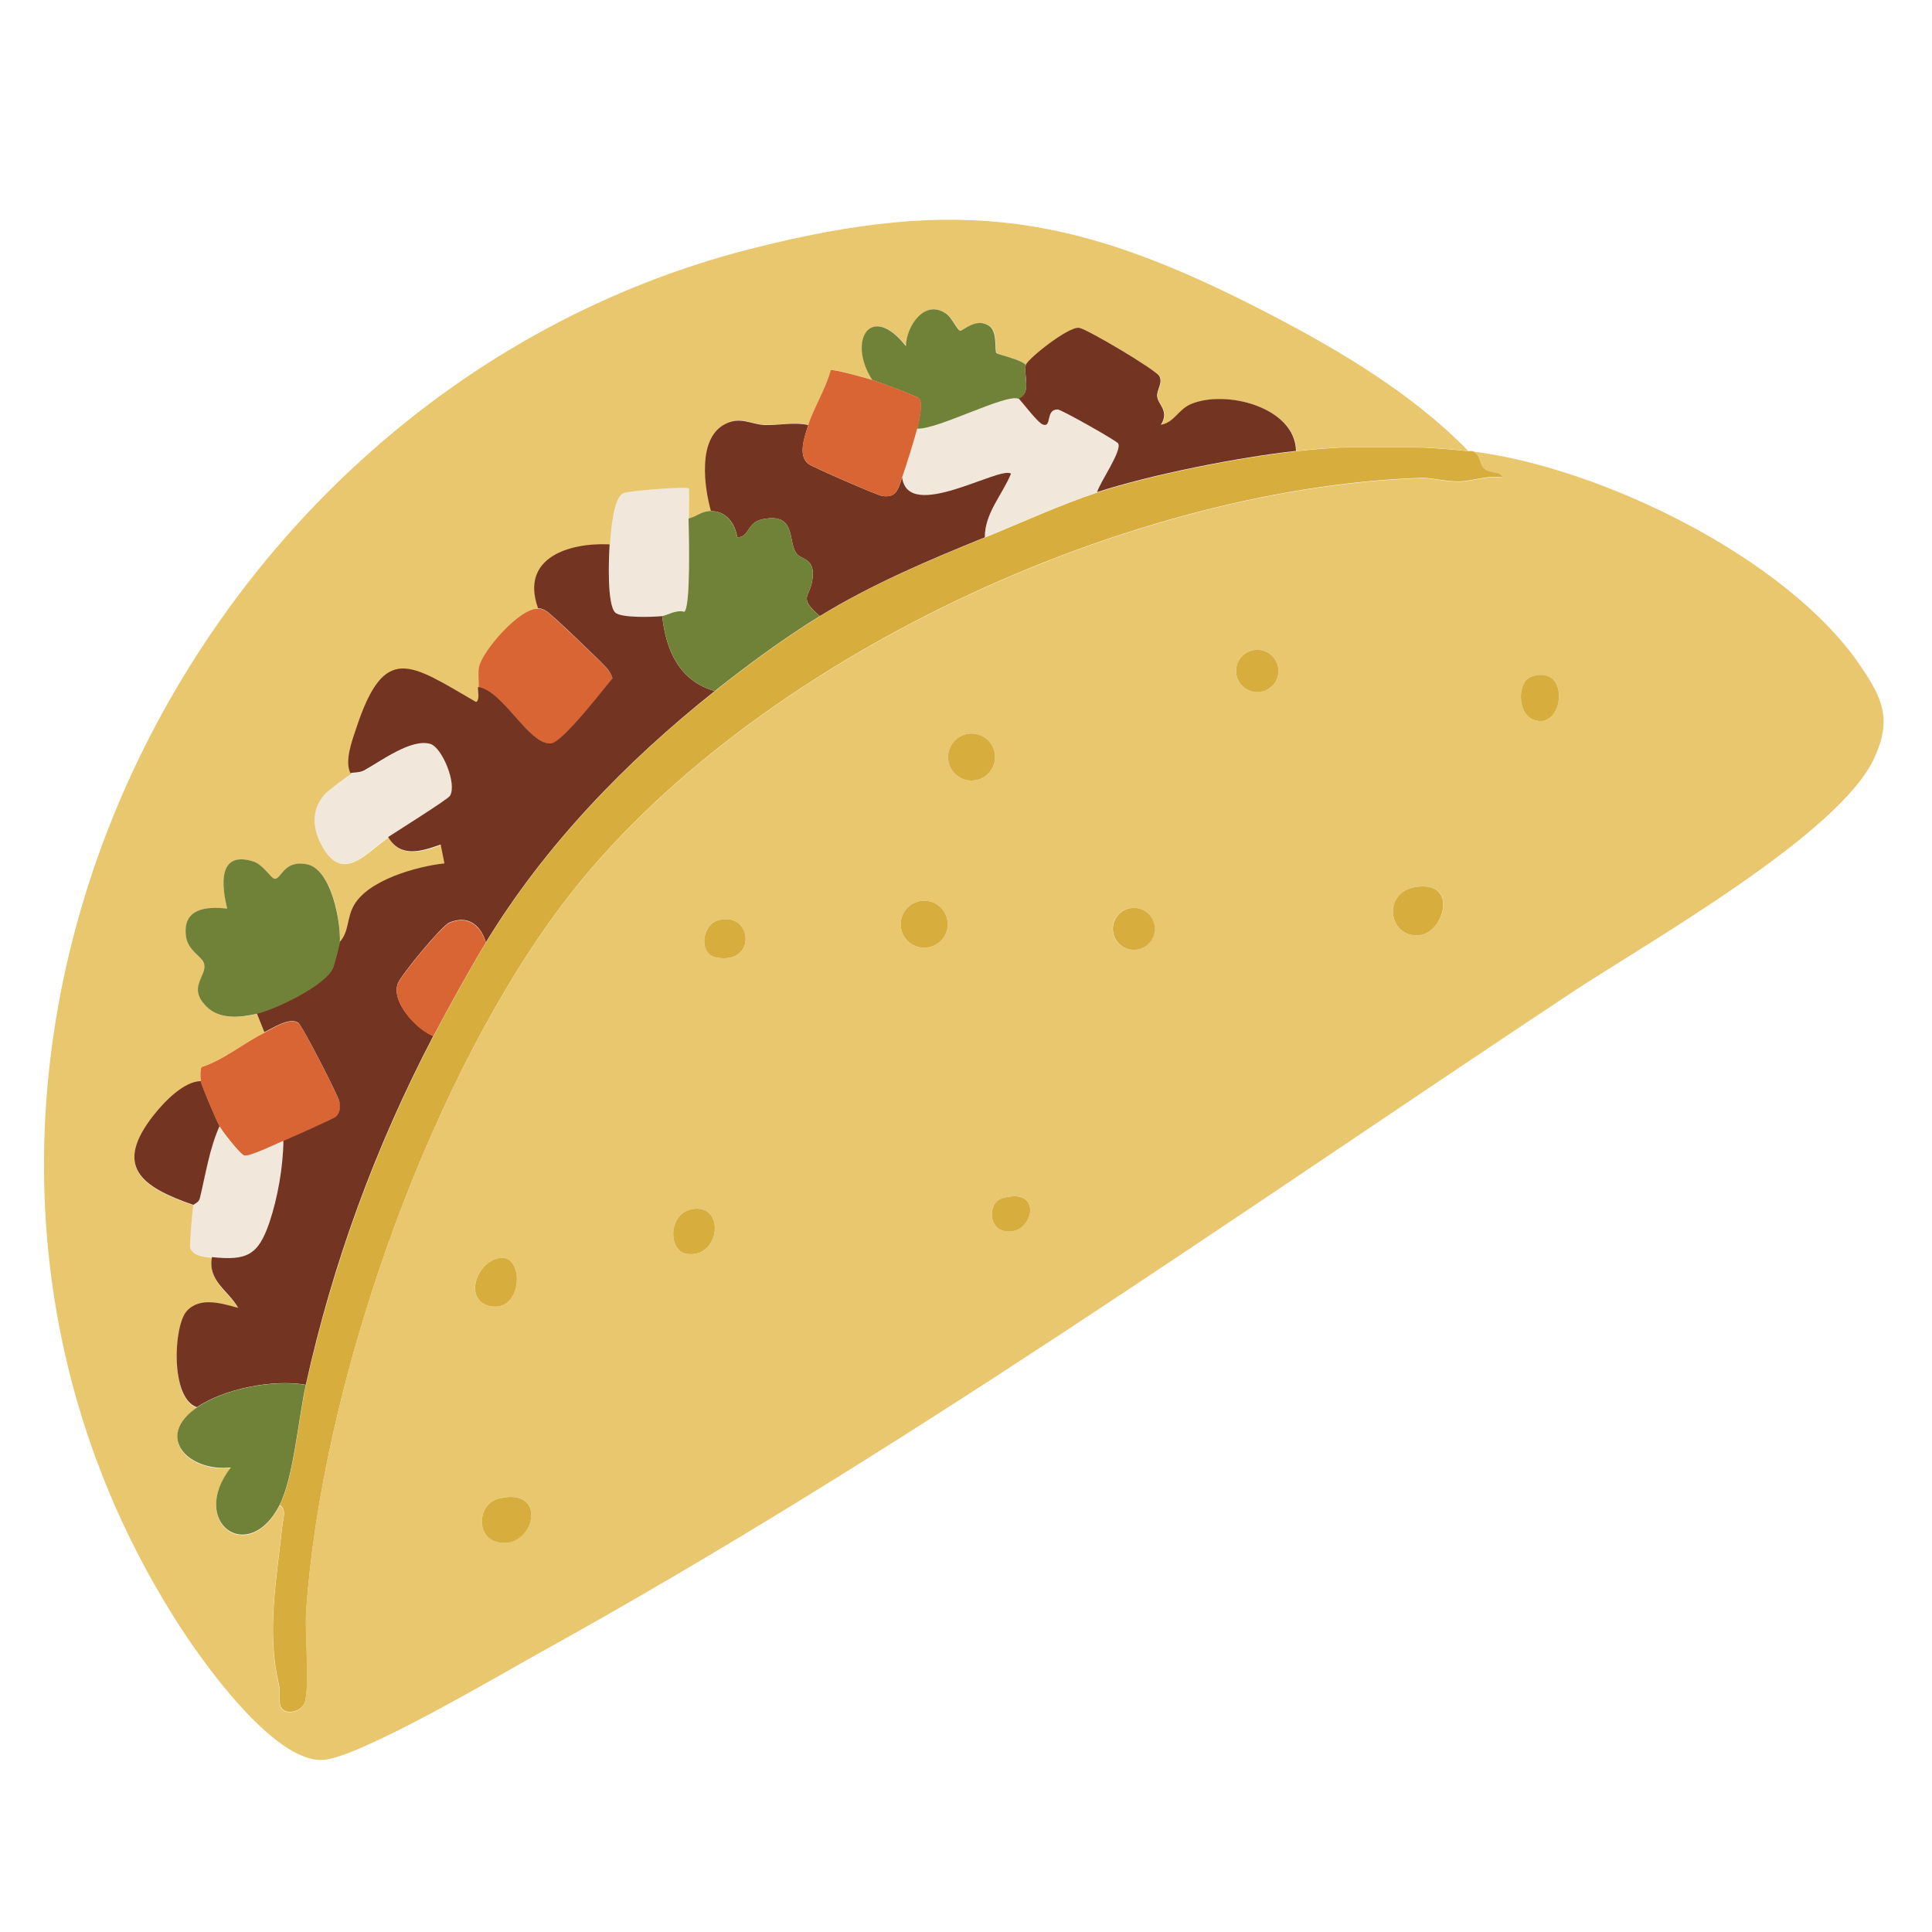 <svg viewBox="0 0 107.72 107.72" version="1.1" xmlns="http://www.w3.org/2000/svg" id="Layer_1">
  
  <defs>
    <style>
      .st0 {
        fill: #733521;
      }

      .st1 {
        fill: #da6534;
      }

      .st2 {
        fill: #d7ad3e;
      }

      .st3 {
        fill: #f1e8db;
      }

      .st4 {
        fill: #708237;
      }

      .st5 {
        fill: #e9c76f;
      }
    </style>
  </defs>
  <g id="HjP7wc.tif">
    <g>
      <path d="M15.79,63.63c-.41.18-1.88.88-2.15.81-.25-.06-1.25-1.38-1.4-1.64-.18-.32-.99-2.23-1.05-2.51-.03-.18-.05-.67.04-.8,1.28-.42,2.33-1.34,3.52-1.92.52-.26,1.38-.85,1.89-.53.21.13,2.27,4.17,2.3,4.42.03.32.05.58-.2.82-.12.11-2.52,1.17-2.93,1.35Z" class="st1"></path>
      <path d="M30.01,33.93c.24.02.33.08.52.2.24.15,3.06,2.84,3.33,3.16.14.16.25.34.3.55-.52.63-2.78,3.58-3.43,3.63-1.22.11-2.66-2.97-4.07-3.15.02-.37-.06-.77.01-1.13.16-.87,2.29-3.35,3.33-3.26Z" class="st1"></path>
      <path d="M21.65,46.69c-1.18.78-2.48,2.53-3.64.61-.61-1-.74-2.12.08-3.03.2-.22,1.21-.98,1.48-1.14.09-.05.5,0,.77-.16.93-.52,2.62-1.8,3.69-1.47.65.2,1.49,2.22,1.09,2.89-.12.2-2.95,1.97-3.45,2.3Z" class="st3"></path>
      <path d="M33.99,30.38c.04-.64.16-2.69.77-2.89.38-.13,3.5-.38,3.63-.25,0,.56-.01,1.12,0,1.67.02.76.13,4.99-.24,5.2-.44-.13-.99.21-1.23.24-.55.06-2.3.11-2.62-.2-.46-.45-.36-3.01-.31-3.77Z" class="st3"></path>
      <path d="M15.79,63.63c0,1.43-.32,3.2-.78,4.55-.62,1.82-1.24,2.13-3.2,1.93-.41-.04-1.08-.1-1.23-.56-.04-.11.14-2.17.18-2.37,0-.02.31-.12.36-.36.32-1.33.54-2.8,1.1-4.03.15.26,1.16,1.58,1.4,1.64.27.07,1.74-.63,2.15-.81Z" class="st3"></path>
      <g>
        <path d="M81.89,25.15c.07,0,.14,0,.21,0,.45.15.4.72.63.94.35.33.97.12,1.05.53-.82-.15-1.63.2-2.39.22s-1.58-.21-2.12-.2c-16.87.57-38.34,10.59-48.36,24.38-7.32,10.08-13,26.46-13.84,38.86-.07,1.1.23,4.43-.11,5.12-.21.43-1,.63-1.27.22-.19-.28-.04-.92-.14-1.32-.7-2.87-.12-5.93.2-8.89.04-.34.24-.87-.15-1.09.78-1.54,1.04-4.81,1.46-6.69,1.52-6.81,3.88-13.27,7.11-19.45.83-1.58,2.02-3.73,2.93-5.23,3.3-5.42,7.81-10.07,12.76-14.01,1.81-1.44,3.89-2.97,5.86-4.18,2.89-1.78,6.07-3.12,9.2-4.39,2.01-.82,4.27-1.85,6.27-2.51,3.03-.99,7.91-1.95,11.09-2.3.81-.09,2.07-.21,2.82-.21h3.97c.58,0,2.16.13,2.82.21Z" class="st2"></path>
        <path d="M81.89,25.15c-.66-.08-2.25-.21-2.82-.21h-3.97c-.75,0-2.01.12-2.82.21-.05-2.45-3.93-3.43-5.86-2.61-.72.31-.93,1.03-1.67,1.15.48-.78-.16-1.12-.21-1.57-.04-.38.33-.74.12-1.14-.18-.34-3.98-2.6-4.46-2.69-.59-.11-2.88,1.73-2.98,2.06-.25-.3-1.59-.59-1.64-.66-.13-.16.09-1.23-.44-1.54-.72-.43-1.4.31-1.58.29-.15-.01-.46-.7-.73-.91-1.2-.92-2.26.6-2.3,1.77-1.94-2.47-3.29-.33-1.88,1.88-.33-.1-2.19-.63-2.31-.54-.26,1.01-.95,2.13-1.25,3.05-.8-.18-1.67.03-2.39,0-.81-.02-1.43-.53-2.32-.02-1.46.83-1.1,3.46-.72,4.82-.55,0-.78.3-1.25.42-.01-.56.01-1.12,0-1.67-.13-.13-3.24.12-3.63.25-.6.2-.73,2.25-.77,2.89-2.26-.11-4.99.74-3.97,3.56-1.05-.09-3.17,2.39-3.33,3.26-.07.36,0,.76-.01,1.13-.01.24.11.71-.1.84-3.68-2.14-5.11-3.33-6.69,1.47-.23.69-.66,1.83-.32,2.5-.26.16-1.28.92-1.48,1.14-.82.91-.68,2.03-.08,3.03,1.16,1.92,2.46.17,3.64-.61.71,1.18,1.87.79,2.93.42l.21,1.05c-1.53.17-4.28.93-5.06,2.36-.4.73-.25,1.46-.79,2.03.06-1.15-.46-4.08-1.83-4.36s-1.43.88-1.83.8c-.17-.04-.66-.79-1.14-.95-1.98-.64-1.82,1.28-1.48,2.62-1.24-.14-2.5.02-2.3,1.55.11.83.9,1.11,1.01,1.52.18.71-.95,1.3.12,2.38.74.74,1.9.63,2.83.41l.42,1.05c-1.19.58-2.24,1.5-3.52,1.92-.08.13-.07.62-.04.8-.95,0-2.06,1.17-2.62,1.88-2.27,2.87-.72,4.01,2.2,5.02-.05.19-.22,2.25-.18,2.37.15.46.82.52,1.23.56-.25,1.34.89,1.83,1.46,2.83-.92-.25-2.1-.66-2.86.17s-.94,4.88.56,5.37c-2.41,1.67-.43,3.61,1.88,3.35-2.37,3.05.98,5.5,2.72,2.09.39.22.19.75.15,1.09-.32,2.96-.9,6.02-.2,8.89.1.4-.05,1.04.14,1.32.27.41,1.06.21,1.27-.22.34-.69.03-4.02.11-5.12.84-12.41,6.52-28.78,13.84-38.86,10.02-13.79,31.49-23.81,48.36-24.38.54-.02,1.36.22,2.12.2s1.57-.37,2.39-.22c-.08-.4-.7-.19-1.05-.53-.23-.22-.17-.79-.63-.94,7.11.88,17.52,5.9,21.63,11.94,1.25,1.83,1.77,2.99.79,5.14-1.95,4.29-12.84,10.41-16.97,13.15-18.98,12.59-37.4,25.66-57.39,36.72-2.22,1.23-10.21,5.95-12.19,6.01-2.76.08-6.74-5.56-8.12-7.74-18.46-29.06-.29-68.26,32-76.51,11.79-3.01,18.36-1.87,28.96,3.64,3.93,2.04,7.99,4.46,11.08,7.64ZM71.28,37.41c0-.65-.53-1.18-1.18-1.18s-1.18.53-1.18,1.18.53,1.18,1.18,1.18,1.18-.53,1.18-1.18ZM85.37,37.73c-.76.26-.79,1.98.07,2.37,1.76.8,2.21-3.16-.07-2.37ZM55.48,42.21c0-.72-.59-1.31-1.31-1.31s-1.31.59-1.31,1.31.59,1.31,1.31,1.31,1.31-.59,1.31-1.31ZM78.91,49.46c-1.84.31-1.51,2.79.16,2.69,1.47-.09,2.3-3.1-.16-2.69ZM52.84,51.53c0-.72-.59-1.31-1.31-1.31s-1.31.59-1.31,1.31.59,1.31,1.31,1.31,1.31-.59,1.31-1.31ZM64.38,51.79c0-.65-.52-1.17-1.17-1.17s-1.17.52-1.17,1.17.52,1.17,1.17,1.17,1.17-.52,1.17-1.17ZM39.99,51.33c-.85.26-1.06,1.86-.04,2.06,2.29.44,2.02-2.67.04-2.06ZM55.89,66.81c-.79.24-.78,1.57,0,1.8,1.68.5,2.42-2.53,0-1.8ZM38.53,67.43c-1.29.28-1.27,2.33-.25,2.48,1.91.29,2.19-2.9.25-2.48ZM27.87,70.14c-1.36.2-2.07,2.47-.45,2.7,1.74.25,1.82-2.9.45-2.7ZM27.86,83.54c-1.24.28-1.33,2.09-.21,2.42,2.06.61,3.05-3.07.21-2.42Z" class="st5"></path>
        <path d="M78.91,49.46c2.45-.41,1.62,2.61.16,2.69-1.67.1-2-2.39-.16-2.69Z" class="st2"></path>
        <path d="M27.86,83.54c2.84-.65,1.86,3.04-.21,2.42-1.12-.33-1.03-2.14.21-2.42Z" class="st2"></path>
        <circle r="1.31" cy="51.53" cx="51.53" class="st2"></circle>
        <circle r="1.31" cy="42.21" cx="54.17" class="st2"></circle>
        <path d="M27.87,70.14c1.37-.2,1.29,2.95-.45,2.7-1.61-.23-.91-2.5.45-2.7Z" class="st2"></path>
        <path d="M38.53,67.43c1.94-.42,1.66,2.77-.25,2.48-1.02-.15-1.04-2.2.25-2.48Z" class="st2"></path>
        <path d="M85.37,37.73c2.28-.79,1.83,3.17.07,2.37-.86-.39-.83-2.11-.07-2.37Z" class="st2"></path>
        <circle r="1.18" cy="37.41" cx="70.1" class="st2"></circle>
        <circle r="1.17" cy="51.79" cx="63.22" class="st2"></circle>
        <path d="M39.99,51.33c1.98-.61,2.25,2.49-.04,2.06-1.02-.19-.81-1.79.04-2.06Z" class="st2"></path>
        <path d="M55.89,66.81c2.42-.72,1.68,2.3,0,1.8-.78-.23-.79-1.57,0-1.8Z" class="st2"></path>
      </g>
      <path d="M56.79,22.22c.1.04,1.05,1.34,1.36,1.46.53.2.13-.84.83-.84.19,0,3.26,1.72,3.37,1.89.25.38-1.01,2.18-1.17,2.72-2,.66-4.27,1.69-6.27,2.51,0-1.34.98-2.38,1.46-3.55-.61-.47-5.74,2.73-6.07.21.24-.74.63-1.98.84-2.72,1.12.06,4.93-1.95,5.65-1.67Z" class="st3"></path>
      <g>
        <path d="M33.99,30.38c-.05.76-.15,3.32.31,3.77.32.31,2.07.26,2.62.2.22,1.92.95,3.61,2.93,4.18-4.95,3.94-9.46,8.59-12.76,14.01-.3-1-1.03-1.53-2.04-1.1-.44.19-2.69,2.92-2.87,3.4-.38,1.02,1.05,2.55,1.98,2.92-3.23,6.18-5.6,12.64-7.11,19.45-1.81-.32-4.55.21-6.07,1.25-1.5-.5-1.31-4.56-.56-5.37s1.94-.41,2.86-.17c-.57-1-1.71-1.49-1.46-2.83,1.95.21,2.58-.11,3.2-1.93.46-1.36.77-3.13.78-4.55.42-.18,2.82-1.24,2.93-1.35.25-.25.23-.5.2-.82-.02-.25-2.09-4.29-2.3-4.42-.5-.31-1.36.27-1.89.53l-.42-1.05c1.01-.24,3.82-1.57,4.24-2.56.06-.14.36-1.33.37-1.41.54-.57.39-1.3.79-2.03.78-1.43,3.53-2.2,5.06-2.36l-.21-1.05c-1.06.37-2.22.77-2.93-.42.5-.33,3.33-2.1,3.45-2.3.4-.67-.44-2.69-1.09-2.89-1.06-.32-2.75.95-3.69,1.47-.27.15-.68.11-.77.16-.34-.67.09-1.81.32-2.5,1.58-4.8,3-3.61,6.69-1.47.21-.13.09-.59.1-.84,1.41.18,2.85,3.26,4.07,3.15.65-.06,2.91-3.01,3.43-3.63-.05-.21-.16-.38-.3-.55-.27-.32-3.09-3.02-3.33-3.16-.19-.12-.28-.18-.52-.2-1.01-2.81,1.71-3.66,3.97-3.56Z" class="st0"></path>
        <path d="M45.07,23.69c-.21.67-.6,1.72.01,2.18.22.17,3.8,1.73,4.09,1.78.77.12.89-.3,1.13-1.03.33,2.52,5.45-.67,6.07-.21-.48,1.17-1.47,2.21-1.46,3.55-3.13,1.27-6.32,2.62-9.2,4.39-1.23-1.05-.56-1.04-.42-2,.2-1.33-.65-1.07-.93-1.56-.42-.72,0-2.21-1.84-1.84-.9.18-.72,1.01-1.41,1.01-.14-.78-.61-1.47-1.47-1.46-.38-1.36-.74-3.99.72-4.82.9-.51,1.52,0,2.32.02.73.02,1.6-.18,2.39,0Z" class="st0"></path>
        <path d="M57.2,20.34c.1-.33,2.39-2.17,2.98-2.06.48.09,4.28,2.35,4.46,2.69.21.4-.16.76-.12,1.14.05.46.69.8.21,1.57.74-.12.95-.84,1.67-1.15,1.93-.82,5.81.16,5.86,2.61-3.17.35-8.06,1.31-11.09,2.3.15-.54,1.42-2.34,1.17-2.72-.11-.16-3.17-1.89-3.37-1.89-.7,0-.3,1.04-.83.84-.31-.12-1.27-1.42-1.36-1.46.77-.28.26-1.35.42-1.88Z" class="st0"></path>
        <path d="M39.64,28.5c.86-.01,1.32.69,1.47,1.46.68,0,.51-.83,1.41-1.01,1.84-.37,1.42,1.12,1.84,1.84.28.48,1.13.23.93,1.56-.14.97-.81.96.42,2-1.97,1.21-4.05,2.74-5.86,4.18-1.98-.57-2.71-2.27-2.93-4.18.24-.03.78-.37,1.23-.24.37-.21.26-4.44.24-5.2.48-.12.71-.41,1.25-.42Z" class="st4"></path>
        <path d="M14.33,56.52c-.93.22-2.1.34-2.83-.41-1.07-1.08.06-1.67-.12-2.38-.11-.41-.9-.7-1.01-1.52-.2-1.53,1.06-1.69,2.3-1.55-.34-1.34-.5-3.26,1.48-2.62.49.16.97.91,1.14.95.4.09.48-1.07,1.83-.8s1.89,3.2,1.83,4.36c0,.08-.31,1.28-.37,1.41-.41.99-3.22,2.32-4.24,2.56Z" class="st4"></path>
        <path d="M17.05,77.22c-.42,1.88-.68,5.15-1.46,6.69-1.74,3.41-5.09.96-2.72-2.09-2.31.26-4.3-1.68-1.88-3.35,1.52-1.05,4.26-1.57,6.07-1.25Z" class="st4"></path>
        <path d="M48.63,21.18c-1.41-2.21-.06-4.35,1.88-1.88.03-1.17,1.1-2.69,2.3-1.77.27.21.58.9.73.91.17.01.86-.73,1.58-.29.53.32.31,1.38.44,1.54.06.07,1.4.36,1.64.66-.16.54.35,1.61-.42,1.88-.72-.28-4.53,1.74-5.65,1.67.11-.41.33-1.37.12-1.68-.08-.12-2.29-.93-2.63-1.04Z" class="st4"></path>
        <path d="M48.63,21.18c.34.1,2.55.92,2.63,1.04.22.32,0,1.27-.12,1.68-.2.74-.59,1.98-.84,2.72s-.36,1.16-1.13,1.03c-.29-.05-3.86-1.61-4.09-1.78-.61-.47-.23-1.52-.01-2.18.29-.92.99-2.04,1.25-3.05.12-.08,1.98.44,2.31.54Z" class="st1"></path>
        <path d="M11.19,60.28c.06.28.87,2.19,1.05,2.51-.56,1.24-.78,2.71-1.1,4.03-.06.24-.36.33-.36.36-2.92-1.01-4.47-2.15-2.2-5.02.56-.71,1.67-1.88,2.62-1.88Z" class="st0"></path>
        <path d="M27.09,52.55c-.91,1.5-2.1,3.65-2.93,5.23-.93-.36-2.36-1.9-1.98-2.92.18-.49,2.43-3.21,2.87-3.4,1-.43,1.73.09,2.04,1.1Z" class="st1"></path>
      </g>
    </g>
  </g>
</svg>